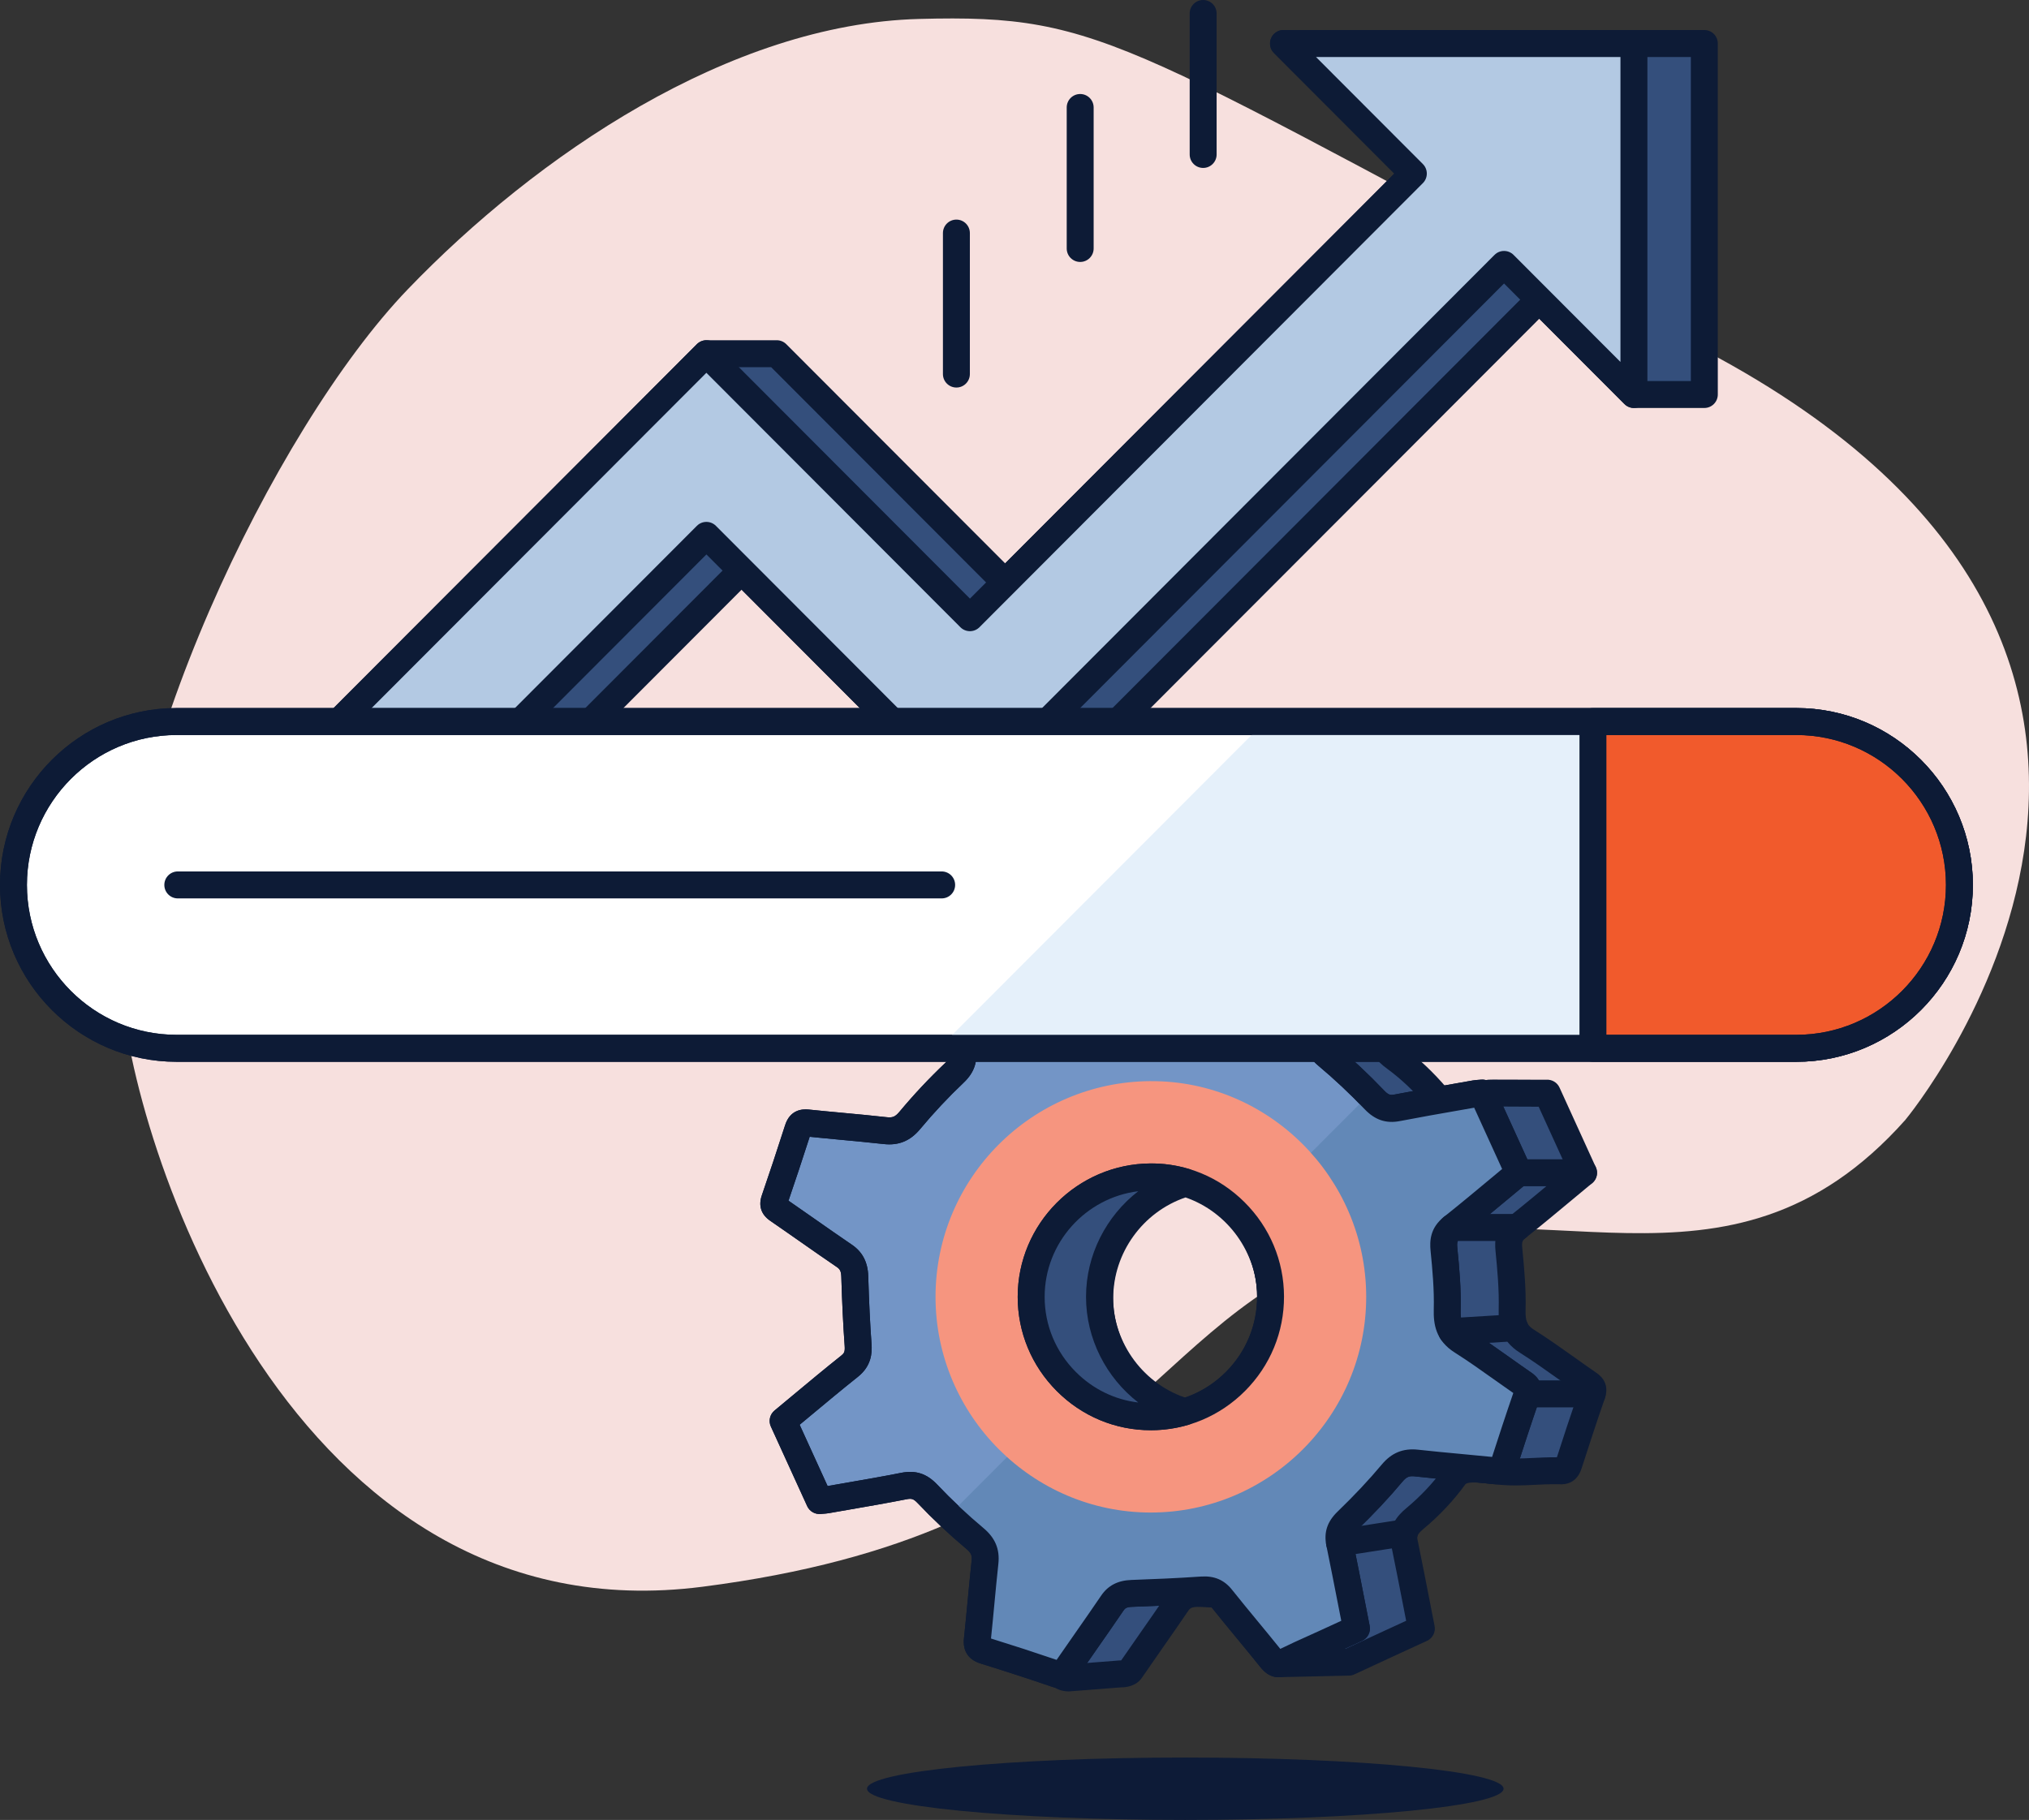 <svg xmlns="http://www.w3.org/2000/svg" width="282" height="253" viewBox="0 0 282 253" fill="none"><rect x="0" y="0" width="282" height="253" fill="#333333" stroke="none"/><g clip-path="url(#clip0_177_743)"><path d="M264.834 155.655C264.834 155.655 318.105 91.575 236.964 48.742C155.827 5.906 154.07 1.942 127.748 2.633C101.427 3.324 74.534 21.64 56.67 40.224C37.993 59.657 15.131 107.639 16.811 136.865C18.049 158.409 40.233 227.963 97.636 220.584C155.038 213.204 158.059 185.441 185.584 174.394C213.106 163.348 239.855 183.753 264.837 155.658L264.834 155.655Z" fill="#F7E0DE"></path><path d="M220.817 192.383C217.945 190.412 215.162 188.301 212.221 186.445C210.485 185.35 210.116 184.005 210.167 182.071C210.239 179.285 209.993 176.481 209.715 173.7C209.584 172.399 209.796 171.488 210.862 170.639C213.969 168.166 216.999 165.598 220.095 163.032C218.403 159.316 216.742 155.674 215.052 151.964C214.635 152.001 207.29 151.91 206.996 151.964C203.386 152.601 206.814 153.306 203.218 154.005C201.726 154.294 200.806 153.812 199.702 152.518C197.972 150.485 196.049 148.621 193.891 147.048C192.416 145.972 191.859 144.967 192.033 143.371C192.429 139.755 192.72 136.128 193.103 132.509C193.186 131.73 192.972 131.373 192.218 131.116C188.964 130.01 182.498 127.674 182.498 127.674H173.474C173.474 127.674 176.827 134.095 174.832 137.135C173.72 138.831 172.244 139.064 170.14 138.573C167.664 137.995 165.081 138.134 162.696 139.021C161.268 139.551 160.148 139.449 159.305 138.314C158.559 137.312 157.733 136.369 156.936 135.405C155.134 133.219 153.329 131.039 151.508 128.837H142.484C143.278 132.876 141.949 141.906 142.743 145.835C143.043 147.316 142.663 148.348 141.284 149.483C139.163 151.23 137.345 153.303 135.679 155.489C134.626 156.871 127.85 183.667 128.219 186.416C128.428 187.969 131.064 207.29 134.623 206.588C136.075 206.301 137.019 206.647 138.096 207.868C140.021 210.057 142.222 211.98 144.471 213.834C145.639 214.798 146.075 215.757 145.917 217.192C145.527 220.771 145.238 224.36 144.853 227.939C144.792 228.507 146.158 230.915 146.736 232.131C147.062 232.819 147.754 233.256 148.514 233.256L155.765 232.693C155.765 232.693 156.765 232.747 157.139 232.203C159.284 229.08 161.482 225.994 163.613 222.86C164.522 221.521 165.8 221.417 167.581 221.551C170.065 221.735 172.562 221.628 175.011 221.176C176.757 220.851 177.84 220.983 178.79 222.177C181.054 225.025 177.651 231.282 177.651 231.282L187.461 231.062C187.461 231.062 191.365 229.243 193.325 228.343C194.723 227.701 196.124 227.058 197.552 226.401C196.755 222.354 196.001 218.414 195.196 214.487C194.908 213.07 195.373 212.162 196.662 211.088C198.715 209.374 200.568 207.429 202.135 205.259C203.245 203.725 206.1 204.276 207.731 204.459C211.341 204.863 213.079 204.408 216.756 204.459C217.526 204.539 217.809 204.247 218.028 203.572C219.084 200.296 220.154 197.023 221.282 193.768C221.518 193.088 221.368 192.767 220.812 192.386L220.817 192.383ZM164.733 196.436C157.883 194.376 152.851 187.983 152.851 180.472C152.851 172.926 157.877 166.549 164.776 164.494C171.581 166.551 176.605 172.929 176.626 180.421C176.648 187.966 171.613 194.374 164.733 196.436Z" fill="#344F7C"></path><path d="M148.522 235.134C147.048 235.134 145.687 234.274 145.054 232.94C144.912 232.64 144.706 232.244 144.489 231.82C143.332 229.565 142.904 228.63 142.997 227.741C143.179 226.037 143.345 224.294 143.503 222.612C143.677 220.771 143.856 218.867 144.062 216.992C144.142 216.269 144.035 215.902 143.286 215.283C141.201 213.563 138.789 211.485 136.698 209.109C135.997 208.313 135.69 208.289 134.992 208.428C134.428 208.538 133.567 208.536 132.652 207.879C131.468 207.03 129.877 204.965 128.061 196.474C127.125 192.094 126.529 187.857 126.371 186.662C126.115 184.758 127.989 176.543 129.607 169.988C130.917 164.682 133.254 155.591 134.198 154.351C136.222 151.691 138.099 149.682 140.102 148.034C141.07 147.236 141.048 146.859 140.914 146.205C140.473 144.019 140.607 140.759 140.749 137.307C140.877 134.208 141.008 131.001 140.652 129.196C140.545 128.647 140.687 128.076 141.043 127.642C141.398 127.208 141.928 126.959 142.489 126.959H151.514C152.07 126.959 152.599 127.208 152.955 127.64L154.554 129.574C155.835 131.122 157.11 132.665 158.383 134.208C158.597 134.467 158.813 134.725 159.03 134.982C159.623 135.689 160.236 136.417 160.811 137.192C160.99 137.433 161.118 137.604 162.049 137.259C164.757 136.251 167.704 136.075 170.567 136.744C172.412 137.175 172.819 136.79 173.271 136.104C174.212 134.668 172.961 130.742 171.816 128.54C171.514 127.958 171.535 127.259 171.875 126.7C172.215 126.14 172.821 125.797 173.474 125.797H182.498C182.715 125.797 182.929 125.834 183.134 125.909C183.199 125.933 189.621 128.253 192.819 129.341C194.399 129.879 195.14 131.042 194.964 132.708C194.787 134.384 194.627 136.099 194.469 137.754C194.29 139.661 194.105 141.633 193.891 143.575C193.811 144.319 193.891 144.729 194.993 145.533C197.129 147.092 199.194 149.034 201.124 151.302C202.001 152.334 202.306 152.275 202.859 152.168C203.097 152.122 203.277 152.079 203.413 152.044C203.926 150.724 205.343 150.357 206.667 150.121C206.932 150.076 206.993 150.065 211.435 150.089C212.857 150.097 214.622 150.108 214.919 150.097C215.694 150.049 216.427 150.477 216.75 151.19L221.793 162.258C222.143 163.029 221.935 163.943 221.282 164.481C220.408 165.204 219.539 165.927 218.673 166.651C216.507 168.456 214.266 170.323 212.02 172.11C211.632 172.418 211.477 172.581 211.571 173.516C211.846 176.269 212.108 179.205 212.033 182.122C211.991 183.788 212.303 184.286 213.215 184.862C215.151 186.084 217.028 187.42 218.844 188.711C219.833 189.416 220.857 190.144 221.871 190.841C223.478 191.944 223.4 193.377 223.052 194.385C221.849 197.864 220.739 201.271 219.812 204.148C219.154 206.192 217.6 206.409 216.662 206.331C215.333 206.315 214.266 206.369 213.234 206.419C211.512 206.505 209.889 206.586 207.525 206.32C207.349 206.302 207.156 206.278 206.956 206.251C204.993 206.004 203.881 206.039 203.651 206.358C202.039 208.589 200.089 210.665 197.859 212.529C196.875 213.352 196.929 213.622 197.03 214.112C197.611 216.952 198.153 219.732 198.728 222.676C198.945 223.79 199.164 224.91 199.386 226.04C199.552 226.892 199.116 227.746 198.33 228.108L194.103 230.05C192.148 230.947 188.25 232.763 188.25 232.763C188.014 232.873 187.76 232.932 187.504 232.937L177.693 233.157C177.03 233.162 176.399 232.83 176.051 232.257C175.704 231.687 175.688 230.971 176.006 230.385C177.134 228.298 178.335 224.615 177.324 223.345C177.025 222.968 176.843 222.743 175.351 223.019C172.821 223.487 170.161 223.624 167.442 223.42C165.674 223.289 165.436 223.512 165.161 223.916C163.963 225.678 162.728 227.449 161.532 229.163C160.594 230.508 159.626 231.895 158.685 233.267C157.875 234.445 156.423 234.571 155.851 234.571H155.818L148.663 235.129C148.615 235.131 148.567 235.134 148.519 235.134H148.522ZM146.749 227.88C146.925 228.368 147.497 229.482 147.818 230.106C148.048 230.553 148.265 230.977 148.433 231.328C148.447 231.354 148.468 231.373 148.495 231.381L155.629 230.827C155.717 230.821 155.757 230.816 155.829 230.821C156.706 229.546 157.602 228.263 158.471 227.018C159.661 225.314 160.891 223.552 162.073 221.811C163.72 219.386 166.327 219.582 167.728 219.686C170.126 219.866 172.466 219.748 174.677 219.336C176.509 218.995 178.602 218.928 180.26 221.01C182.118 223.345 181.423 226.865 180.546 229.343L187.033 229.198C188.041 228.729 190.947 227.377 192.549 226.643L195.434 225.317C195.309 224.677 195.183 224.037 195.06 223.399C194.488 220.463 193.945 217.691 193.367 214.868C192.83 212.245 194.207 210.703 195.466 209.653C197.458 207.989 199.194 206.144 200.624 204.164C202.269 201.887 205.499 202.294 207.426 202.536C207.611 202.56 207.785 202.581 207.945 202.6C210.009 202.83 211.421 202.761 213.055 202.68C214.015 202.632 215.09 202.578 216.386 202.584C217.247 199.916 218.255 196.827 219.346 193.653C218.445 193.029 217.55 192.392 216.678 191.773C214.902 190.511 213.068 189.204 211.221 188.036C208.547 186.349 208.242 184.051 208.295 182.026C208.365 179.326 208.114 176.529 207.852 173.893C207.713 172.493 207.795 170.69 209.697 169.176C211.908 167.417 214.132 165.563 216.282 163.771C216.785 163.351 217.29 162.93 217.796 162.51L213.852 153.852C213.298 153.852 212.523 153.847 211.413 153.842C209.841 153.834 207.718 153.82 207.218 153.834C207.036 153.868 206.889 153.901 206.771 153.927C206.253 155.218 204.865 155.599 203.568 155.851C200.924 156.362 199.408 155.071 198.274 153.74C196.533 151.696 194.686 149.955 192.787 148.567C191.405 147.558 189.857 146.034 190.169 143.17C190.378 141.255 190.562 139.297 190.742 137.406C190.886 135.882 191.033 134.309 191.193 132.753C188.292 131.757 183.434 130.01 182.169 129.555H176.305C176.439 129.927 176.57 130.324 176.693 130.736C177.64 133.924 177.538 136.425 176.396 138.169C174.463 141.118 171.658 140.856 169.714 140.403C167.565 139.9 165.364 140.031 163.348 140.781C160.404 141.874 158.709 140.652 157.805 139.436C157.297 138.75 156.746 138.094 156.163 137.4C155.941 137.135 155.717 136.87 155.498 136.602C154.225 135.059 152.949 133.519 151.671 131.971L150.634 130.715H144.58C144.685 132.673 144.588 135.022 144.489 137.467C144.364 140.545 144.233 143.727 144.586 145.468C145.027 147.654 144.358 149.392 142.481 150.938C140.73 152.382 139.061 154.166 137.243 156.547C136.051 159.03 129.922 183.41 130.088 186.191C130.206 187.059 130.802 191.358 131.722 195.678C133.136 202.303 134.291 204.199 134.69 204.686C136.599 204.424 138.102 205.035 139.511 206.639C141.422 208.811 143.602 210.692 145.671 212.398C147.34 213.775 148.011 215.366 147.789 217.41C147.586 219.258 147.409 221.146 147.235 222.973C147.083 224.583 146.928 226.246 146.754 227.888L146.749 227.88ZM137.187 156.609L137.176 156.622C137.176 156.622 137.184 156.614 137.187 156.609ZM207.322 153.812C207.322 153.812 207.303 153.815 207.293 153.818C207.303 153.818 207.314 153.815 207.322 153.812ZM164.733 198.311C164.551 198.311 164.369 198.285 164.196 198.231C156.415 195.89 150.979 188.588 150.979 180.472C150.979 172.335 156.433 165.025 164.244 162.697C164.594 162.593 164.968 162.593 165.319 162.697C173.057 165.035 178.477 172.321 178.501 180.413C178.525 188.561 173.083 195.89 165.271 198.231C165.097 198.285 164.915 198.309 164.733 198.309V198.311ZM164.771 166.463C158.827 168.488 154.722 174.167 154.72 180.472C154.72 186.759 158.808 192.432 164.733 194.468C170.68 192.432 174.773 186.737 174.755 180.427C174.736 174.159 170.658 168.499 164.771 166.463Z" fill="#0D1B36"></path><path d="M211.793 192.384C208.921 190.412 206.138 188.302 203.196 186.445C201.461 185.35 201.092 184.005 201.143 182.071C201.215 179.285 200.969 176.481 200.691 173.701C200.56 172.399 200.771 171.488 201.838 170.639C204.945 168.167 207.975 165.598 211.071 163.032C209.378 159.317 207.718 155.674 206.028 151.964C205.611 152.001 205.309 152.007 205.012 152.058C201.402 152.695 197.79 153.306 194.191 154.005C192.854 154.265 191.977 153.906 191.014 152.896C188.931 150.71 186.72 148.632 184.41 146.693C183.276 145.742 182.854 144.791 183.009 143.371C183.405 139.755 183.696 136.128 184.078 132.509C184.161 131.73 183.947 131.374 183.193 131.117C179.939 130.01 176.701 128.859 173.474 127.675C172.781 127.42 172.423 127.527 172.001 128.151C169.96 131.162 167.803 134.095 165.811 137.135C164.91 138.509 163.77 138.922 162.252 138.769C159.105 138.451 155.979 138.614 152.877 139.254C151.821 139.471 150.963 139.227 150.284 138.314C149.538 137.312 148.711 136.369 147.915 135.405C146.112 133.219 144.308 131.039 142.487 128.837C138.733 130.557 135.069 132.236 131.379 133.929C132.174 137.968 132.93 141.906 133.724 145.835C133.994 147.169 133.714 148.139 132.647 149.149C130.454 151.222 128.379 153.44 126.449 155.76C125.47 156.935 124.492 157.343 123.032 157.179C119.422 156.777 115.802 156.493 112.189 156.116C111.438 156.038 111.128 156.29 110.903 156.984C109.852 160.262 108.772 163.533 107.652 166.787C107.424 167.449 107.531 167.778 108.104 168.172C111.195 170.291 114.237 172.482 117.339 174.585C118.401 175.305 118.762 176.221 118.799 177.456C118.893 180.633 119.032 183.81 119.262 186.978C119.353 188.227 119.096 189.119 118.072 189.933C114.965 192.405 111.935 194.974 108.839 197.537C110.545 201.274 112.219 204.946 113.887 208.605C114.296 208.568 114.598 208.562 114.895 208.509C118.467 207.879 122.048 207.29 125.607 206.588C126.976 206.318 127.893 206.61 128.895 207.668C130.97 209.859 133.187 211.935 135.5 213.874C136.634 214.825 137.056 215.778 136.901 217.195C136.511 220.774 136.222 224.363 135.837 227.942C135.743 228.812 135.992 229.206 136.842 229.469C140.16 230.495 143.465 231.571 146.751 232.696C147.447 232.935 147.751 232.75 148.126 232.206C150.27 229.083 152.468 225.997 154.599 222.863C155.276 221.867 156.155 221.556 157.292 221.513C160.538 221.398 163.784 221.262 167.025 221.037C168.196 220.956 169.027 221.235 169.776 222.178C172.041 225.025 174.404 227.792 176.677 230.634C177.217 231.312 177.64 231.467 178.447 231.062C180.372 230.098 182.351 229.244 184.311 228.344C185.709 227.701 187.11 227.058 188.538 226.402C187.742 222.354 186.987 218.414 186.183 214.487C185.929 213.25 186.252 212.401 187.199 211.487C189.399 209.363 191.52 207.143 193.48 204.796C194.464 203.618 195.445 203.229 196.902 203.393C200.512 203.797 204.132 204.076 207.745 204.456C208.515 204.536 208.798 204.244 209.017 203.569C210.073 200.294 211.143 197.02 212.271 193.766C212.507 193.086 212.357 192.764 211.801 192.384H211.793ZM159.939 196.948C150.8 196.948 143.313 189.445 143.313 180.285C143.313 171.113 150.738 163.661 159.925 163.61C169.038 163.56 176.559 171.065 176.586 180.234C176.613 189.432 169.126 196.945 159.936 196.948H159.939Z" fill="#7395C6"></path><path d="M147.284 234.673C146.925 234.673 146.546 234.606 146.145 234.467C142.89 233.355 139.575 232.273 136.289 231.258C134.586 230.73 133.786 229.514 133.976 227.738C134.158 226.035 134.323 224.294 134.481 222.609C134.655 220.769 134.834 218.864 135.04 216.989C135.118 216.274 135.019 215.912 134.299 215.31C131.896 213.295 129.623 211.158 127.54 208.956C126.954 208.337 126.679 208.286 125.97 208.426C123.297 208.951 120.577 209.422 117.946 209.877C117.037 210.035 116.131 210.191 115.222 210.352C114.93 210.402 114.663 210.421 114.403 210.44C114.296 210.448 114.184 210.456 114.058 210.467C113.27 210.536 112.518 210.102 112.187 209.379L107.138 198.311C106.786 197.54 106.997 196.626 107.649 196.085C108.521 195.365 109.387 194.642 110.251 193.921C112.419 192.113 114.663 190.246 116.909 188.457C117.31 188.138 117.457 187.937 117.395 187.107C117.187 184.243 117.04 181.192 116.93 177.504C116.906 176.682 116.714 176.414 116.291 176.127C114.596 174.978 112.895 173.786 111.251 172.634C109.876 171.67 108.454 170.674 107.048 169.709C105.783 168.844 105.382 167.617 105.882 166.166C106.903 163.208 107.962 160.013 109.122 156.4C109.799 154.294 111.457 154.144 112.382 154.241C113.962 154.407 115.577 154.557 117.139 154.701C119.136 154.886 121.2 155.079 123.238 155.307C124.008 155.392 124.393 155.291 125.01 154.551C126.997 152.165 129.136 149.885 131.361 147.777C131.97 147.201 132.027 146.877 131.89 146.197C131.318 143.368 130.778 140.599 130.206 137.668C129.986 136.546 129.767 135.418 129.543 134.28C129.377 133.428 129.813 132.574 130.601 132.212L141.709 127.12C142.479 126.766 143.39 126.975 143.928 127.629L145.677 129.745C146.907 131.234 148.131 132.716 149.356 134.199C149.57 134.457 149.784 134.714 149.998 134.971C150.591 135.678 151.206 136.409 151.781 137.186C151.949 137.414 152.019 137.507 152.498 137.408C155.778 136.733 159.123 136.559 162.436 136.894C163.359 136.988 163.781 136.8 164.244 136.096C165.426 134.296 166.674 132.512 167.883 130.79C168.733 129.579 169.61 128.325 170.45 127.088C171.348 125.762 172.616 125.355 174.116 125.904C177.511 127.149 180.677 128.272 183.792 129.33C185.373 129.868 186.113 131.031 185.937 132.697C185.76 134.374 185.6 136.088 185.442 137.743C185.263 139.65 185.078 141.622 184.865 143.564C184.787 144.279 184.886 144.641 185.608 145.243C187.955 147.212 190.228 149.347 192.365 151.589C192.99 152.245 193.25 152.266 193.833 152.154C196.56 151.624 199.335 151.139 202.017 150.67C202.905 150.515 203.793 150.359 204.683 150.201C204.975 150.15 205.245 150.132 205.507 150.113C205.614 150.105 205.731 150.097 205.86 150.086C206.648 150.016 207.4 150.453 207.729 151.176L212.771 162.244C213.122 163.016 212.913 163.929 212.261 164.467C211.386 165.191 210.517 165.914 209.651 166.637C207.485 168.442 205.245 170.309 202.999 172.096C202.611 172.404 202.456 172.567 202.549 173.502C202.825 176.259 203.087 179.192 203.012 182.109C202.969 183.775 203.282 184.273 204.194 184.849C206.127 186.07 208.004 187.407 209.82 188.698C210.812 189.402 211.836 190.134 212.849 190.827C214.456 191.931 214.378 193.364 214.031 194.371C212.828 197.851 211.718 201.258 210.79 204.135C210.108 206.253 208.464 206.406 207.541 206.31C205.934 206.141 204.293 205.988 202.704 205.841C200.734 205.659 198.696 205.468 196.686 205.243C195.902 205.155 195.517 205.257 194.908 205.988C193.038 208.225 190.94 210.461 188.49 212.827C187.923 213.376 187.907 213.598 188.009 214.099C188.589 216.938 189.132 219.719 189.707 222.662C189.923 223.777 190.143 224.896 190.365 226.027C190.53 226.878 190.095 227.733 189.308 228.094L185.081 230.036C184.514 230.296 183.942 230.556 183.373 230.813C182.014 231.427 180.613 232.059 179.276 232.728C177.701 233.519 176.332 233.202 175.207 231.796C174.118 230.438 172.987 229.067 171.894 227.741C170.709 226.308 169.487 224.824 168.303 223.337C168.019 222.981 167.845 222.85 167.145 222.898C163.776 223.134 160.444 223.268 157.351 223.377C156.535 223.407 156.348 223.597 156.139 223.908C154.939 225.676 153.701 227.452 152.5 229.169C151.564 230.508 150.599 231.893 149.661 233.259C149.019 234.194 148.219 234.665 147.278 234.665L147.284 234.673ZM137.735 227.781C140.778 228.724 143.84 229.723 146.853 230.746C147.714 229.498 148.588 228.242 149.439 227.026C150.631 225.317 151.864 223.552 153.051 221.805C153.998 220.412 155.361 219.705 157.225 219.638C160.287 219.528 163.578 219.394 166.894 219.164C168.755 219.038 170.134 219.619 171.239 221.007C172.402 222.467 173.613 223.937 174.787 225.36C175.824 226.619 176.896 227.918 177.942 229.217C179.239 228.577 180.56 227.979 181.843 227.403C182.405 227.149 182.969 226.897 183.53 226.637L186.415 225.311C186.29 224.671 186.164 224.031 186.041 223.394C185.469 220.458 184.926 217.685 184.348 214.862C183.971 213.022 184.466 211.522 185.899 210.137C188.252 207.866 190.263 205.726 192.044 203.593C193.413 201.951 195.025 201.295 197.108 201.528C199.081 201.748 201.103 201.935 203.055 202.118C204.472 202.249 205.932 202.385 207.381 202.533C208.239 199.876 209.242 196.803 210.328 193.648C209.426 193.024 208.528 192.386 207.656 191.765C205.884 190.503 204.049 189.199 202.202 188.031C199.528 186.343 199.223 184.045 199.274 182.02C199.346 179.32 199.095 176.524 198.83 173.888C198.691 172.487 198.774 170.684 200.675 169.171C202.886 167.411 205.111 165.558 207.261 163.766C207.763 163.345 208.269 162.925 208.774 162.504L204.892 153.983C204.151 154.115 203.41 154.243 202.667 154.375C200.001 154.841 197.242 155.323 194.549 155.848C192.643 156.217 191.092 155.69 189.664 154.192C187.624 152.05 185.45 150.011 183.209 148.131C181.584 146.767 180.929 145.19 181.148 143.167C181.356 141.252 181.541 139.294 181.72 137.403C181.864 135.879 182.012 134.307 182.172 132.75C179.3 131.77 176.383 130.736 173.281 129.6C172.509 130.731 171.717 131.861 170.95 132.957C169.757 134.655 168.525 136.412 167.378 138.166C166.15 140.039 164.364 140.869 162.065 140.636C159.129 140.339 156.166 140.491 153.257 141.091C150.936 141.571 149.543 140.454 148.784 139.433C148.273 138.748 147.722 138.089 147.137 137.392C146.915 137.127 146.693 136.865 146.473 136.599C145.251 135.116 144.027 133.637 142.797 132.148L141.963 131.138L133.503 135.016C133.628 135.665 133.757 136.313 133.882 136.956C134.452 139.881 134.992 142.642 135.561 145.46C135.968 147.469 135.449 149.074 133.933 150.509C131.815 152.516 129.781 154.685 127.888 156.959C126.51 158.612 124.903 159.271 122.826 159.041C120.826 158.818 118.778 158.628 116.796 158.443C115.401 158.315 113.959 158.181 112.534 158.033C111.489 161.283 110.521 164.2 109.59 166.913C110.871 167.794 112.155 168.694 113.401 169.567C115.034 170.711 116.722 171.895 118.393 173.028C119.871 174.03 120.617 175.46 120.673 177.397C120.783 181.029 120.927 184.029 121.131 186.839C121.222 188.076 121.123 189.898 119.238 191.398C117.024 193.16 114.799 195.014 112.647 196.809C112.147 197.226 111.644 197.644 111.141 198.062L115.026 206.58C115.788 206.446 116.548 206.315 117.31 206.184C119.919 205.731 122.617 205.265 125.248 204.745C127.27 204.349 128.813 204.85 130.257 206.374C132.241 208.471 134.412 210.51 136.703 212.433C138.329 213.796 138.984 215.374 138.762 217.396C138.559 219.244 138.382 221.133 138.209 222.96C138.059 224.537 137.906 226.169 137.735 227.778V227.781ZM159.939 198.826C155.019 198.826 150.383 196.892 146.877 193.38C143.374 189.868 141.444 185.218 141.444 180.287C141.444 170.117 149.733 161.794 159.918 161.738C164.811 161.703 169.442 163.618 172.955 167.108C176.49 170.62 178.445 175.281 178.458 180.231C178.471 185.178 176.552 189.842 173.049 193.361C169.543 196.884 164.886 198.826 159.939 198.826ZM160.024 165.485C159.998 165.485 159.968 165.485 159.942 165.485C151.808 165.531 145.19 172.171 145.19 180.284C145.19 184.214 146.73 187.924 149.527 190.726C152.324 193.527 156.022 195.073 159.939 195.073C163.886 195.073 167.6 193.522 170.399 190.709C173.193 187.9 174.728 184.182 174.717 180.239C174.707 176.291 173.145 172.573 170.321 169.768C167.538 167.004 163.883 165.485 160.024 165.485Z" fill="#0D1B36"></path><path d="M211.793 192.384C208.921 190.412 206.138 188.301 203.197 186.445C201.461 185.35 201.092 184.005 201.143 182.071C201.215 179.285 200.969 176.481 200.691 173.701C200.56 172.399 200.771 171.488 201.838 170.639C204.945 168.167 207.975 165.598 211.071 163.032C209.378 159.317 207.718 155.674 206.028 151.964C205.611 152.001 205.309 152.007 205.012 152.058C201.402 152.695 197.79 153.306 194.191 154.005C192.854 154.265 191.977 153.906 191.014 152.896C190.777 152.647 190.531 152.403 190.287 152.154L172.779 169.693C175.143 172.568 176.576 176.243 176.586 180.234C176.613 189.432 169.126 196.945 159.936 196.948C155.939 196.948 152.257 195.512 149.38 193.131L131.888 210.654C133.059 211.761 134.262 212.837 135.492 213.869C136.626 214.819 137.048 215.773 136.893 217.19C136.503 220.769 136.214 224.358 135.829 227.936C135.735 228.807 135.984 229.201 136.834 229.463C140.153 230.489 143.457 231.566 146.744 232.691C147.439 232.929 147.744 232.745 148.118 232.201C150.262 229.078 152.46 225.992 154.591 222.858C155.268 221.861 156.148 221.551 157.284 221.508C160.53 221.393 163.776 221.256 167.017 221.031C168.188 220.951 169.019 221.229 169.768 222.172C172.033 225.019 174.397 227.786 176.669 230.628C177.209 231.306 177.632 231.461 178.439 231.057C180.365 230.093 182.343 229.238 184.303 228.338C185.702 227.695 187.103 227.053 188.53 226.396C187.734 222.349 186.98 218.409 186.175 214.482C185.921 213.244 186.244 212.395 187.191 211.482C189.391 209.358 191.512 207.137 193.472 204.791C194.456 203.612 195.437 203.224 196.894 203.387C200.504 203.792 204.124 204.07 207.737 204.451C208.507 204.531 208.79 204.239 209.009 203.564C210.066 200.288 211.135 197.015 212.264 193.76C212.499 193.08 212.349 192.759 211.793 192.378V192.384Z" fill="#6288B7"></path><path d="M159.91 150.295C143.382 150.389 130.024 163.795 130.024 180.292C130.024 196.771 143.492 210.271 159.931 210.268C176.463 210.266 189.926 196.747 189.881 180.201C189.835 163.707 176.303 150.204 159.91 150.298V150.295ZM159.939 196.95C150.8 196.95 143.313 189.448 143.313 180.287C143.313 171.116 150.738 163.664 159.926 163.613C169.038 163.562 176.56 171.067 176.586 180.236C176.613 189.434 169.126 196.948 159.936 196.95H159.939Z" fill="#F6957F"></path><path d="M159.939 198.825C155.019 198.825 150.383 196.891 146.877 193.38C143.374 189.868 141.444 185.218 141.444 180.287C141.444 170.116 149.733 161.794 159.917 161.738C159.952 161.738 159.987 161.738 160.022 161.738C164.877 161.738 169.466 163.642 172.955 167.108C176.49 170.62 178.445 175.281 178.458 180.231C178.471 185.178 176.551 189.841 173.049 193.361C169.543 196.883 164.885 198.825 159.939 198.825ZM160.024 165.485C159.998 165.485 159.968 165.485 159.942 165.485C151.808 165.531 145.19 172.171 145.19 180.284C145.19 184.214 146.73 187.924 149.527 190.725C152.324 193.527 156.022 195.073 159.939 195.073C163.885 195.073 167.599 193.522 170.399 190.709C173.193 187.899 174.728 184.182 174.717 180.239C174.707 176.291 173.145 172.573 170.321 169.768C167.538 167.004 163.883 165.485 160.024 165.485Z" fill="#0D1B36"></path><path d="M152.813 180.287C152.813 172.741 157.84 166.364 164.738 164.309C163.212 163.848 161.597 163.602 159.928 163.61C150.741 163.661 143.315 171.115 143.315 180.284C143.315 189.445 150.802 196.95 159.941 196.948C161.594 196.948 163.187 196.701 164.696 196.249C157.845 194.189 152.813 187.795 152.813 180.284V180.287Z" fill="#344F7C"></path><path d="M159.939 198.825C155.019 198.825 150.383 196.891 146.877 193.38C143.374 189.868 141.444 185.218 141.444 180.287C141.444 170.116 149.733 161.794 159.917 161.738C161.738 161.719 163.535 161.99 165.279 162.515C166.07 162.753 166.61 163.484 166.61 164.315C166.61 165.142 166.065 165.871 165.273 166.109C159.04 167.965 154.687 173.797 154.685 180.29C154.685 186.764 159.022 192.59 165.236 194.459C166.027 194.698 166.57 195.429 166.57 196.257C166.57 197.084 166.027 197.816 165.236 198.051C163.516 198.568 161.736 198.828 159.944 198.828H159.942L159.939 198.825ZM158.204 165.598C150.885 166.5 145.19 172.757 145.19 180.287C145.19 184.216 146.73 187.926 149.527 190.728C151.907 193.112 154.936 194.585 158.201 194.971C153.744 191.518 150.941 186.11 150.941 180.284C150.941 174.453 153.741 169.048 158.204 165.595V165.598Z" fill="#0D1B36"></path><path d="M147.284 234.673C146.926 234.673 146.546 234.606 146.145 234.467C142.891 233.353 139.575 232.273 136.289 231.258C134.586 230.73 133.786 229.514 133.976 227.738C134.158 226.032 134.324 224.288 134.481 222.601C134.655 220.763 134.834 218.862 135.038 216.989C135.115 216.274 135.016 215.912 134.297 215.31C131.893 213.293 129.618 211.155 127.535 208.956C126.949 208.337 126.674 208.287 125.965 208.426C123.297 208.951 120.583 209.422 117.957 209.875C117.045 210.033 116.131 210.191 115.219 210.352C114.928 210.403 114.66 210.421 114.404 210.44C114.297 210.448 114.182 210.456 114.059 210.467C113.27 210.537 112.518 210.103 112.187 209.379L107.139 198.312C106.786 197.54 106.997 196.627 107.649 196.086C108.518 195.368 109.379 194.65 110.24 193.932C112.412 192.121 114.66 190.249 116.909 188.46C117.31 188.141 117.457 187.94 117.396 187.11C117.187 184.246 117.04 181.195 116.93 177.507C116.906 176.685 116.714 176.417 116.291 176.13C114.596 174.981 112.898 173.789 111.256 172.637C109.879 171.673 108.457 170.674 107.05 169.712C105.786 168.847 105.385 167.62 105.885 166.169C106.906 163.211 107.965 160.016 109.125 156.402C109.802 154.297 111.46 154.147 112.385 154.244C113.965 154.41 115.58 154.56 117.142 154.704C119.139 154.889 121.203 155.082 123.241 155.31C124.011 155.395 124.396 155.294 125.013 154.554C127 152.168 129.139 149.888 131.364 147.78C131.973 147.204 132.03 146.88 131.893 146.2C131.321 143.371 130.781 140.602 130.209 137.671C129.989 136.549 129.77 135.421 129.546 134.283C129.38 133.431 129.816 132.576 130.604 132.215L141.712 127.123C142.482 126.769 143.393 126.978 143.931 127.632L145.68 129.748C146.91 131.237 148.134 132.718 149.359 134.202C149.573 134.46 149.787 134.717 150 134.974C150.594 135.681 151.209 136.412 151.784 137.189C151.952 137.417 152.022 137.51 152.501 137.411C155.781 136.736 159.126 136.562 162.439 136.897C163.362 136.991 163.784 136.803 164.247 136.099C165.429 134.299 166.677 132.515 167.886 130.793C168.736 129.582 169.613 128.328 170.453 127.091C171.351 125.765 172.619 125.358 174.119 125.907C177.522 127.158 180.688 128.277 183.795 129.333C185.375 129.871 186.116 131.034 185.94 132.7C185.763 134.376 185.603 136.091 185.445 137.746C185.266 139.653 185.081 141.625 184.867 143.567C184.79 144.282 184.889 144.643 185.611 145.246C187.958 147.215 190.231 149.35 192.368 151.592C192.991 152.245 193.263 152.267 193.833 152.157C196.56 151.627 199.336 151.142 202.018 150.673C202.905 150.518 203.796 150.362 204.683 150.204C204.975 150.153 205.245 150.135 205.507 150.116C205.614 150.108 205.731 150.1 205.86 150.089C206.649 150.019 207.4 150.456 207.729 151.179L212.772 162.247C213.122 163.019 212.913 163.932 212.261 164.47C211.387 165.194 210.518 165.917 209.651 166.64C207.486 168.445 205.245 170.312 202.999 172.099C202.611 172.407 202.456 172.57 202.55 173.505C202.825 176.259 203.087 179.195 203.012 182.111C202.969 183.778 203.282 184.276 204.194 184.852C206.127 186.073 208.004 187.41 209.82 188.701C210.812 189.405 211.836 190.137 212.849 190.83C214.456 191.934 214.379 193.367 214.031 194.374C212.825 197.856 211.716 201.263 210.79 204.137C210.109 206.256 208.464 206.409 207.542 206.312C205.935 206.144 204.293 205.991 202.705 205.844C200.734 205.662 198.697 205.471 196.686 205.246C195.902 205.158 195.517 205.26 194.908 205.991C193.039 208.228 190.94 210.464 188.491 212.829C187.924 213.379 187.908 213.601 188.009 214.102C188.589 216.944 189.135 219.727 189.71 222.676C189.926 223.788 190.146 224.904 190.368 226.03C190.533 226.881 190.098 227.736 189.311 228.097L185.084 230.039C184.517 230.299 183.945 230.559 183.375 230.816C182.017 231.43 180.616 232.062 179.279 232.731C177.704 233.521 176.335 233.208 175.21 231.799C174.121 230.438 172.99 229.067 171.894 227.738C170.712 226.305 169.487 224.824 168.306 223.338C168.022 222.981 167.848 222.85 167.148 222.898C163.776 223.134 160.447 223.268 157.354 223.378C156.538 223.407 156.351 223.597 156.142 223.908C154.942 225.676 153.704 227.452 152.503 229.169C151.567 230.508 150.602 231.893 149.664 233.259C149.022 234.194 148.222 234.665 147.281 234.665L147.284 234.673ZM137.736 227.781C140.776 228.724 143.84 229.723 146.853 230.749C147.714 229.501 148.589 228.245 149.439 227.029C150.632 225.32 151.864 223.554 153.051 221.808C153.998 220.415 155.362 219.708 157.225 219.641C160.287 219.531 163.578 219.397 166.894 219.167C168.752 219.038 170.135 219.622 171.239 221.01C172.399 222.47 173.613 223.938 174.784 225.36C175.825 226.619 176.897 227.921 177.942 229.222C179.239 228.582 180.56 227.985 181.843 227.409C182.405 227.154 182.969 226.903 183.531 226.643L186.416 225.317C186.29 224.679 186.167 224.042 186.041 223.407C185.466 220.469 184.926 217.694 184.346 214.868C183.969 213.028 184.464 211.528 185.897 210.143C188.25 207.871 190.258 205.731 192.041 203.599C193.41 201.957 195.023 201.301 197.106 201.534C199.079 201.754 201.1 201.941 203.052 202.123C204.469 202.254 205.929 202.391 207.379 202.538C208.234 199.884 209.237 196.812 210.325 193.653C209.424 193.029 208.526 192.392 207.654 191.77C205.881 190.509 204.047 189.204 202.199 188.036C199.525 186.349 199.221 184.051 199.271 182.026C199.344 179.326 199.092 176.529 198.828 173.894C198.689 172.493 198.771 170.69 200.673 169.177C202.884 167.417 205.108 165.563 207.258 163.771C207.761 163.351 208.266 162.93 208.772 162.51L204.889 153.989C204.149 154.12 203.405 154.249 202.665 154.38C199.999 154.846 197.239 155.328 194.547 155.851C192.643 156.22 191.09 155.693 189.662 154.195C187.622 152.052 185.448 150.014 183.207 148.134C181.581 146.77 180.926 145.193 181.145 143.17C181.354 141.255 181.539 139.297 181.718 137.406C181.862 135.882 182.009 134.31 182.17 132.753C179.306 131.776 176.389 130.742 173.279 129.603C172.506 130.734 171.715 131.864 170.947 132.96C169.755 134.658 168.522 136.415 167.375 138.169C166.148 140.042 164.362 140.872 162.062 140.639C159.126 140.342 156.164 140.494 153.255 141.094C150.934 141.574 149.541 140.457 148.781 139.436C148.271 138.751 147.72 138.092 147.134 137.395C146.912 137.13 146.69 136.868 146.471 136.602C145.249 135.118 144.024 133.64 142.794 132.151L141.96 131.141L133.5 135.019C133.626 135.668 133.754 136.316 133.88 136.959C134.449 139.884 134.99 142.645 135.559 145.463C135.965 147.472 135.447 149.077 133.931 150.512C131.813 152.519 129.778 154.688 127.885 156.962C126.508 158.615 124.901 159.274 122.824 159.044C120.823 158.821 118.775 158.631 116.794 158.446C115.398 158.318 113.957 158.184 112.532 158.036C111.486 161.286 110.518 164.202 109.588 166.916C110.869 167.797 112.155 168.7 113.401 169.573C115.032 170.717 116.719 171.898 118.39 173.034C119.869 174.036 120.615 175.466 120.671 177.403C120.781 181.035 120.925 184.035 121.128 186.845C121.219 188.082 121.12 189.903 119.235 191.403C117.019 193.169 114.789 195.028 112.631 196.825C112.133 197.24 111.636 197.653 111.136 198.068L115.021 206.586C115.786 206.452 116.551 206.318 117.318 206.187C119.922 205.737 122.618 205.271 125.243 204.751C127.265 204.354 128.808 204.855 130.251 206.379C132.235 208.477 134.404 210.515 136.698 212.438C138.324 213.802 138.979 215.379 138.757 217.402C138.556 219.247 138.377 221.133 138.206 222.957C138.056 224.538 137.904 226.169 137.733 227.784L137.736 227.781Z" fill="#0D1B36"></path><path d="M210.862 172.514H201.838C200.803 172.514 199.966 171.675 199.966 170.639C199.966 169.602 200.803 168.764 201.838 168.764H210.862C211.897 168.764 212.734 169.602 212.734 170.639C212.734 171.675 211.897 172.514 210.862 172.514Z" fill="#0D1B36"></path><path d="M201.785 186.989C200.803 186.989 199.98 186.223 199.918 185.229C199.854 184.195 200.64 183.306 201.672 183.241L210.413 182.706C211.437 182.647 212.333 183.429 212.397 184.463C212.461 185.497 211.675 186.386 210.643 186.45L201.902 186.986C201.862 186.986 201.825 186.989 201.785 186.989Z" fill="#0D1B36"></path><path d="M183.247 147.123C182.218 147.123 181.378 146.288 181.375 145.256C181.373 144.22 182.207 143.379 183.239 143.373L192.25 143.341H192.258C193.287 143.341 194.127 144.177 194.13 145.208C194.132 146.245 193.298 147.086 192.266 147.091L183.255 147.123H183.247Z" fill="#0D1B36"></path><path d="M186.172 216.362C185.266 216.362 184.469 215.701 184.324 214.777C184.167 213.754 184.865 212.795 185.886 212.637L194.905 211.23C195.926 211.072 196.884 211.771 197.041 212.795C197.199 213.818 196.501 214.777 195.48 214.935L186.461 216.341C186.365 216.357 186.266 216.362 186.172 216.362Z" fill="#0D1B36"></path><path d="M221.288 195.644H212.264C211.229 195.644 210.392 194.805 210.392 193.769C210.392 192.732 211.229 191.894 212.264 191.894H221.288C222.323 191.894 223.159 192.732 223.159 193.769C223.159 194.805 222.323 195.644 221.288 195.644Z" fill="#0D1B36"></path><path d="M220.095 164.909H211.071C210.036 164.909 209.199 164.071 209.199 163.034C209.199 161.998 210.036 161.159 211.071 161.159H220.095C221.13 161.159 221.967 161.998 221.967 163.034C221.967 164.071 221.13 164.909 220.095 164.909Z" fill="#0D1B36"></path><path d="M200.595 129.94H191.57C190.536 129.94 189.699 129.102 189.699 128.065C189.699 127.029 190.536 126.19 191.57 126.19H200.595C201.629 126.19 202.466 127.029 202.466 128.065C202.466 129.102 201.629 129.94 200.595 129.94Z" fill="#0D1B36"></path><path d="M236.873 6.048H227.092H188.167H178.386L196.437 24.134L139.698 80.971L120.564 61.8L107.959 49.176H98.178L37.153 110.309L49.758 122.934H59.538L103.069 79.326L122.205 98.497L134.81 111.124H144.588L213.932 41.657L227.092 54.844H236.873V6.048Z" fill="#344F7C"></path><path d="M59.539 124.809H49.758C49.26 124.809 48.784 124.61 48.434 124.259L35.83 111.633C35.479 111.282 35.282 110.805 35.282 110.307C35.282 109.809 35.479 109.332 35.83 108.981L96.855 47.848C97.205 47.497 97.681 47.298 98.178 47.298H107.959C108.457 47.298 108.933 47.497 109.283 47.848L139.701 78.319L193.793 24.131L177.065 7.374C176.53 6.839 176.37 6.032 176.658 5.33C176.947 4.629 177.632 4.173 178.388 4.173H236.876C237.911 4.173 238.748 5.012 238.748 6.048V54.841C238.748 55.878 237.911 56.716 236.876 56.716H227.095C226.598 56.716 226.122 56.518 225.772 56.167L213.935 44.309L145.917 112.447C145.567 112.798 145.091 112.996 144.594 112.996H134.813C134.315 112.996 133.84 112.798 133.489 112.447L103.072 81.975L60.865 124.257C60.515 124.608 60.039 124.806 59.541 124.806L59.539 124.809ZM50.533 121.059H58.763L101.745 78C102.096 77.65 102.572 77.451 103.069 77.451C103.566 77.451 104.042 77.65 104.392 78L135.586 109.249H143.816L212.608 40.334C213.338 39.603 214.526 39.603 215.255 40.334L227.868 52.969H235.002V7.923H182.905L197.76 22.805C198.49 23.537 198.49 24.726 197.76 25.457L141.021 82.297C140.291 83.028 139.104 83.028 138.374 82.297L107.181 51.048H98.951L39.798 110.307L50.53 121.059H50.533Z" fill="#0D1B36"></path><path d="M227.092 6.048H178.386L196.437 24.134L134.81 85.87L110.783 61.8L98.178 49.176L37.153 110.309L49.758 122.934L98.178 74.427L122.205 98.497L134.81 111.124L209.041 36.758L227.092 54.844V6.048Z" fill="#B3C9E3"></path><path d="M49.758 124.809C49.279 124.809 48.8 124.626 48.434 124.259L35.83 111.633C35.479 111.282 35.282 110.805 35.282 110.307C35.282 109.809 35.479 109.332 35.83 108.981L96.855 47.848C97.585 47.116 98.772 47.116 99.502 47.848L134.807 83.218L193.79 24.131L177.062 7.374C176.527 6.839 176.367 6.032 176.656 5.33C176.945 4.629 177.629 4.173 178.386 4.173H227.093C228.127 4.173 228.964 5.012 228.964 6.048V54.841C228.964 55.599 228.507 56.282 227.809 56.574C227.109 56.866 226.304 56.706 225.769 56.167L209.041 39.41L136.134 112.447C135.783 112.798 135.307 112.996 134.81 112.996C134.313 112.996 133.837 112.798 133.487 112.447L98.181 77.076L51.084 124.257C50.718 124.624 50.239 124.806 49.76 124.806L49.758 124.809ZM39.8 110.307L49.758 120.282L96.855 73.101C97.585 72.37 98.772 72.37 99.502 73.101L134.807 108.472L207.715 35.435C208.445 34.704 209.632 34.704 210.362 35.435L225.218 50.317V7.923H182.902L197.758 22.805C198.488 23.537 198.488 24.726 197.758 25.457L136.128 87.196C135.778 87.547 135.302 87.745 134.805 87.745C134.307 87.745 133.831 87.547 133.481 87.196L98.176 51.825L39.798 110.307H39.8Z" fill="#0D1B36"></path><path d="M164.738 253C189.169 253 208.974 251.058 208.974 248.663C208.974 246.268 189.169 244.327 164.738 244.327C140.307 244.327 120.502 246.268 120.502 248.663C120.502 251.058 140.307 253 164.738 253Z" fill="#0D1B37"></path><path d="M249.654 100.305H24.546C12.023 100.305 1.872 110.474 1.872 123.019C1.872 135.564 12.023 145.733 24.546 145.733H249.654C262.177 145.733 272.329 135.564 272.329 123.019C272.329 110.474 262.177 100.305 249.654 100.305Z" fill="white"></path><path d="M249.654 147.608H24.546C11.011 147.608 0 136.578 0 123.019C0 109.46 11.011 98.43 24.546 98.43H249.654C263.189 98.43 274.2 109.46 274.2 123.019C274.2 136.578 263.189 147.608 249.654 147.608ZM24.546 102.18C13.075 102.18 3.743 111.528 3.743 123.019C3.743 134.51 13.075 143.858 24.546 143.858H249.654C261.125 143.858 270.457 134.51 270.457 123.019C270.457 111.528 261.125 102.18 249.654 102.18H24.546Z" fill="#0D1B36"></path><path d="M130.88 124.894H24.712C23.677 124.894 22.84 124.056 22.84 123.019C22.84 121.982 23.677 121.144 24.712 121.144H130.877C131.912 121.144 132.749 121.982 132.749 123.019C132.749 124.056 131.912 124.894 130.877 124.894H130.88Z" fill="#0D1B36"></path><path d="M249.655 100.364H175.768L130.42 145.792H249.652C262.174 145.792 272.326 135.622 272.326 123.078C272.326 110.534 262.174 100.364 249.652 100.364H249.655Z" fill="#E5F0FA"></path><path d="M249.654 100.305H221.395V145.733H249.654C262.176 145.733 272.329 135.563 272.329 123.019C272.329 110.475 262.176 100.305 249.654 100.305Z" fill="#F15A2C"></path><path d="M249.655 147.608H221.395C220.36 147.608 219.523 146.77 219.523 145.733V100.305C219.523 99.268 220.36 98.43 221.395 98.43H249.655C263.19 98.43 274.2 109.46 274.2 123.019C274.2 136.578 263.19 147.608 249.655 147.608ZM223.266 143.858H249.655C261.125 143.858 270.457 134.51 270.457 123.019C270.457 111.528 261.125 102.18 249.655 102.18H223.266V143.858Z" fill="#0D1B36"></path><path d="M249.654 147.608H24.546C11.011 147.608 0 136.578 0 123.019C0 109.46 11.011 98.43 24.546 98.43H249.654C263.189 98.43 274.2 109.46 274.2 123.019C274.2 136.578 263.189 147.608 249.654 147.608ZM24.546 102.18C13.075 102.18 3.743 111.528 3.743 123.019C3.743 134.51 13.075 143.858 24.546 143.858H249.654C261.125 143.858 270.457 134.51 270.457 123.019C270.457 111.528 261.125 102.18 249.654 102.18H24.546Z" fill="#0D1B36"></path><path d="M132.925 53.874C131.89 53.874 131.053 53.036 131.053 51.999V32.403C131.053 31.366 131.89 30.528 132.925 30.528C133.96 30.528 134.797 31.366 134.797 32.403V51.999C134.797 53.036 133.96 53.874 132.925 53.874Z" fill="#0D1B36"></path><path d="M150.129 36.415C149.094 36.415 148.257 35.577 148.257 34.54V14.944C148.257 13.907 149.094 13.069 150.129 13.069C151.163 13.069 152 13.907 152 14.944V34.54C152 35.577 151.163 36.415 150.129 36.415Z" fill="#0D1B36"></path><path d="M167.22 23.346C166.185 23.346 165.348 22.508 165.348 21.471V1.875C165.348 0.838 166.185 0 167.22 0C168.255 0 169.092 0.838 169.092 1.875V21.471C169.092 22.508 168.255 23.346 167.22 23.346Z" fill="#0D1B36"></path></g><defs><clipPath id="clip0_177_743"><rect width="282" height="253" fill="white"></rect></clipPath></defs></svg>